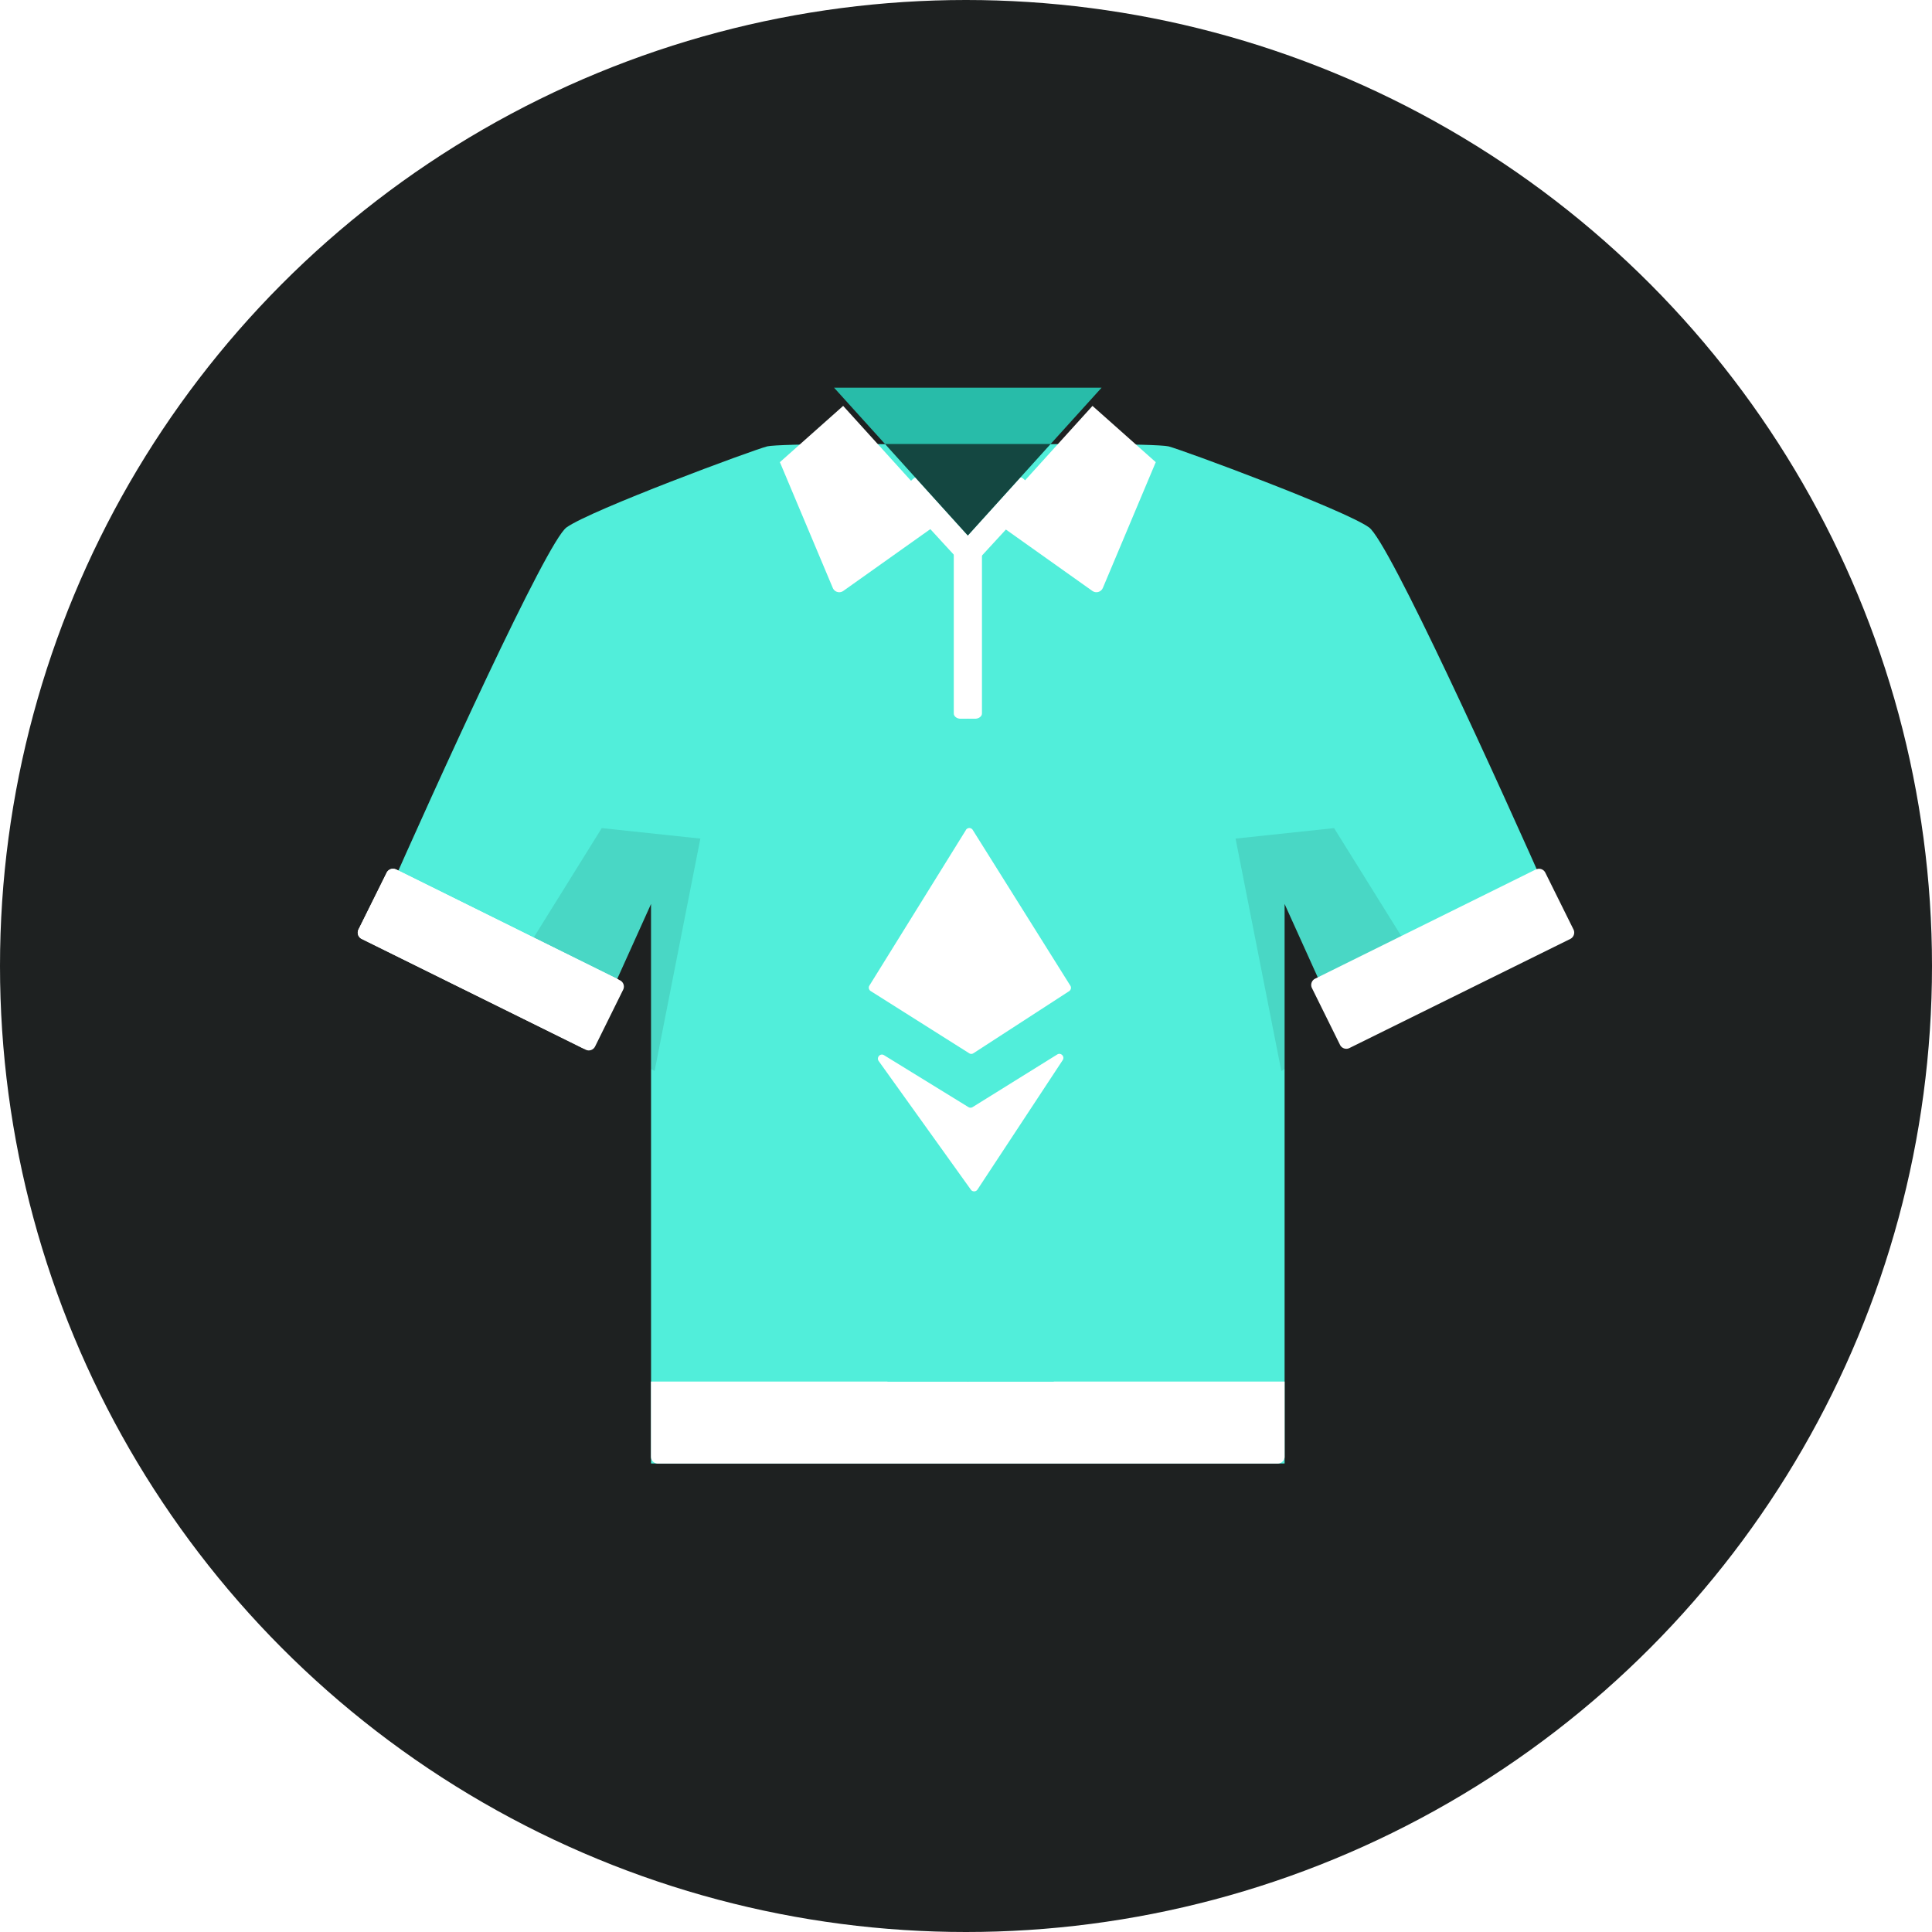 <svg width="212" height="212" fill="none" xmlns="http://www.w3.org/2000/svg"><circle cx="106" cy="106" r="106" fill="#1E2121"/><path d="M106.2 160.6V48.98c6.82-.38 20.78-.3 22.02 0 1.54.39 19.3 6.96 22 8.89 2.17 1.54 14.3 28.19 20.1 41.32l-23.95 11.97-5.41-11.97v61.4H106.2Z" fill="#51EEDA"/><path opacity=".1" fill-rule="evenodd" clip-rule="evenodd" d="m140.98 117.3-.38.22-5.02-25.5 10.81-1.15 9.66 15.52-9.66 4.82-5.4-11.97v18.06Z" fill="#000"/><path d="M106.2 160.6V48.98c-6.82-.38-20.78-.3-22.01 0-1.55.39-19.31 6.96-22.02 8.89-2.16 1.54-14.29 28.19-20.08 41.32l23.95 11.97 5.4-11.97v61.4h34.76Z" fill="#51EEDA"/><path opacity=".1" fill-rule="evenodd" clip-rule="evenodd" d="m71.44 117.3.39.22 5.02-25.5-10.82-1.15-9.65 15.52 9.65 4.82 5.41-11.97v18.06Z" fill="#000"/><path d="M43.46 95.41a.77.77 0 0 0-1.03.35l-3.09 6.23a.77.77 0 0 0 .35 1.04L63.92 115c.39.2.85.04 1.04-.35l3.08-6.23a.77.77 0 0 0-.35-1.03L43.46 95.4ZM168.54 95.41a.77.77 0 0 1 1.03.35l3.09 6.23c.19.38.03.85-.35 1.04L148.08 115a.77.77 0 0 1-1.04-.35l-3.08-6.23a.77.77 0 0 1 .35-1.03l24.23-11.99ZM140.96 151.6v8.25c0 .41-.35.75-.77.75H72.2a.76.76 0 0 1-.77-.75v-8.25h69.52ZM107.75 78.29c0 .32-.35.58-.78.58h-1.54c-.43 0-.77-.26-.77-.58v-22.8c0-.33.34-.59.77-.59h1.54c.43 0 .78.26.78.59v22.8Z" fill="#fff"/><path d="M107.45 61.29a.77.77 0 0 1-1.09.04l-1.14-1.04a.77.77 0 0 1-.04-1.1l6.05-6.58a.77.77 0 0 1 1.1-.05l1.13 1.05c.32.29.34.78.05 1.09l-6.06 6.59Z" fill="#fff"/><path d="M105.05 61.29c.3.3.78.33 1.1.04l1.13-1.04a.77.77 0 0 0 .05-1.1l-6.06-6.58a.77.77 0 0 0-1.09-.05l-1.13 1.05A.77.77 0 0 0 99 54.7l6.05 6.59ZM43.46 95.41a.77.77 0 0 0-1.03.35l-3.09 6.23a.77.77 0 0 0 .35 1.04l24.57 12.15c.39.2.85.03 1.04-.35l3.08-6.23a.77.77 0 0 0-.35-1.03L43.46 95.4Z" fill="#fff"/><path d="M106.2 58.76 91.52 42.54h29.36L106.2 58.76Z" fill="#28BCA9"/><path fill-rule="evenodd" clip-rule="evenodd" d="m97.12 48.72 9.08 10.04 9.08-10.04H97.13Z" fill="#144741"/><g filter="url(#a)"><path d="m84.57 48.72 6.95-6.18 11.2 12.36-11.18 7.94a.77.77 0 0 1-1.16-.33l-5.8-13.79Z" fill="#fff"/></g><g filter="url(#b)"><path d="m127.83 48.72-6.95-6.18-11.2 12.36 11.18 7.94c.4.29.97.13 1.16-.33l5.8-13.79Z" fill="#fff"/></g><path fill="#51EEDA" d="M97.38 78.88h18.25v72.72H97.38z"/><path d="M105.99 91.08 95.4 108.15c-.13.2-.06.47.14.6l10.8 6.82c.14.1.33.1.48 0l10.5-6.81c.2-.14.26-.4.13-.6l-10.71-17.09a.44.44 0 0 0-.75 0Z" fill="#fff"/><path d="m106.73 121.48 9.28-5.77c.4-.25.86.22.6.62l-9.35 14.2a.44.44 0 0 1-.73.01l-10.11-14.11c-.28-.4.18-.9.59-.64l9.25 5.69c.15.09.33.09.47 0Z" fill="#fff"/><defs><filter id="a" x="84.57" y="42.54" width="19.15" height="22.44" filterUnits="userSpaceOnUse" color-interpolation-filters="sRGB"><feFlood flood-opacity="0" result="BackgroundImageFix"/><feColorMatrix in="SourceAlpha" values="0 0 0 0 0 0 0 0 0 0 0 0 0 0 0 0 0 0 127 0" result="hardAlpha"/><feOffset dx="1" dy="2"/><feComposite in2="hardAlpha" operator="out"/><feColorMatrix values="0 0 0 0 0 0 0 0 0 0 0 0 0 0 0 0 0 0 0.15 0"/><feBlend in2="BackgroundImageFix" result="effect1_dropShadow_1231_4523"/><feBlend in="SourceGraphic" in2="effect1_dropShadow_1231_4523" result="shape"/></filter><filter id="b" x="108.68" y="42.54" width="19.15" height="22.44" filterUnits="userSpaceOnUse" color-interpolation-filters="sRGB"><feFlood flood-opacity="0" result="BackgroundImageFix"/><feColorMatrix in="SourceAlpha" values="0 0 0 0 0 0 0 0 0 0 0 0 0 0 0 0 0 0 127 0" result="hardAlpha"/><feOffset dx="-1" dy="2"/><feComposite in2="hardAlpha" operator="out"/><feColorMatrix values="0 0 0 0 0 0 0 0 0 0 0 0 0 0 0 0 0 0 0.15 0"/><feBlend in2="BackgroundImageFix" result="effect1_dropShadow_1231_4523"/><feBlend in="SourceGraphic" in2="effect1_dropShadow_1231_4523" result="shape"/></filter></defs></svg>